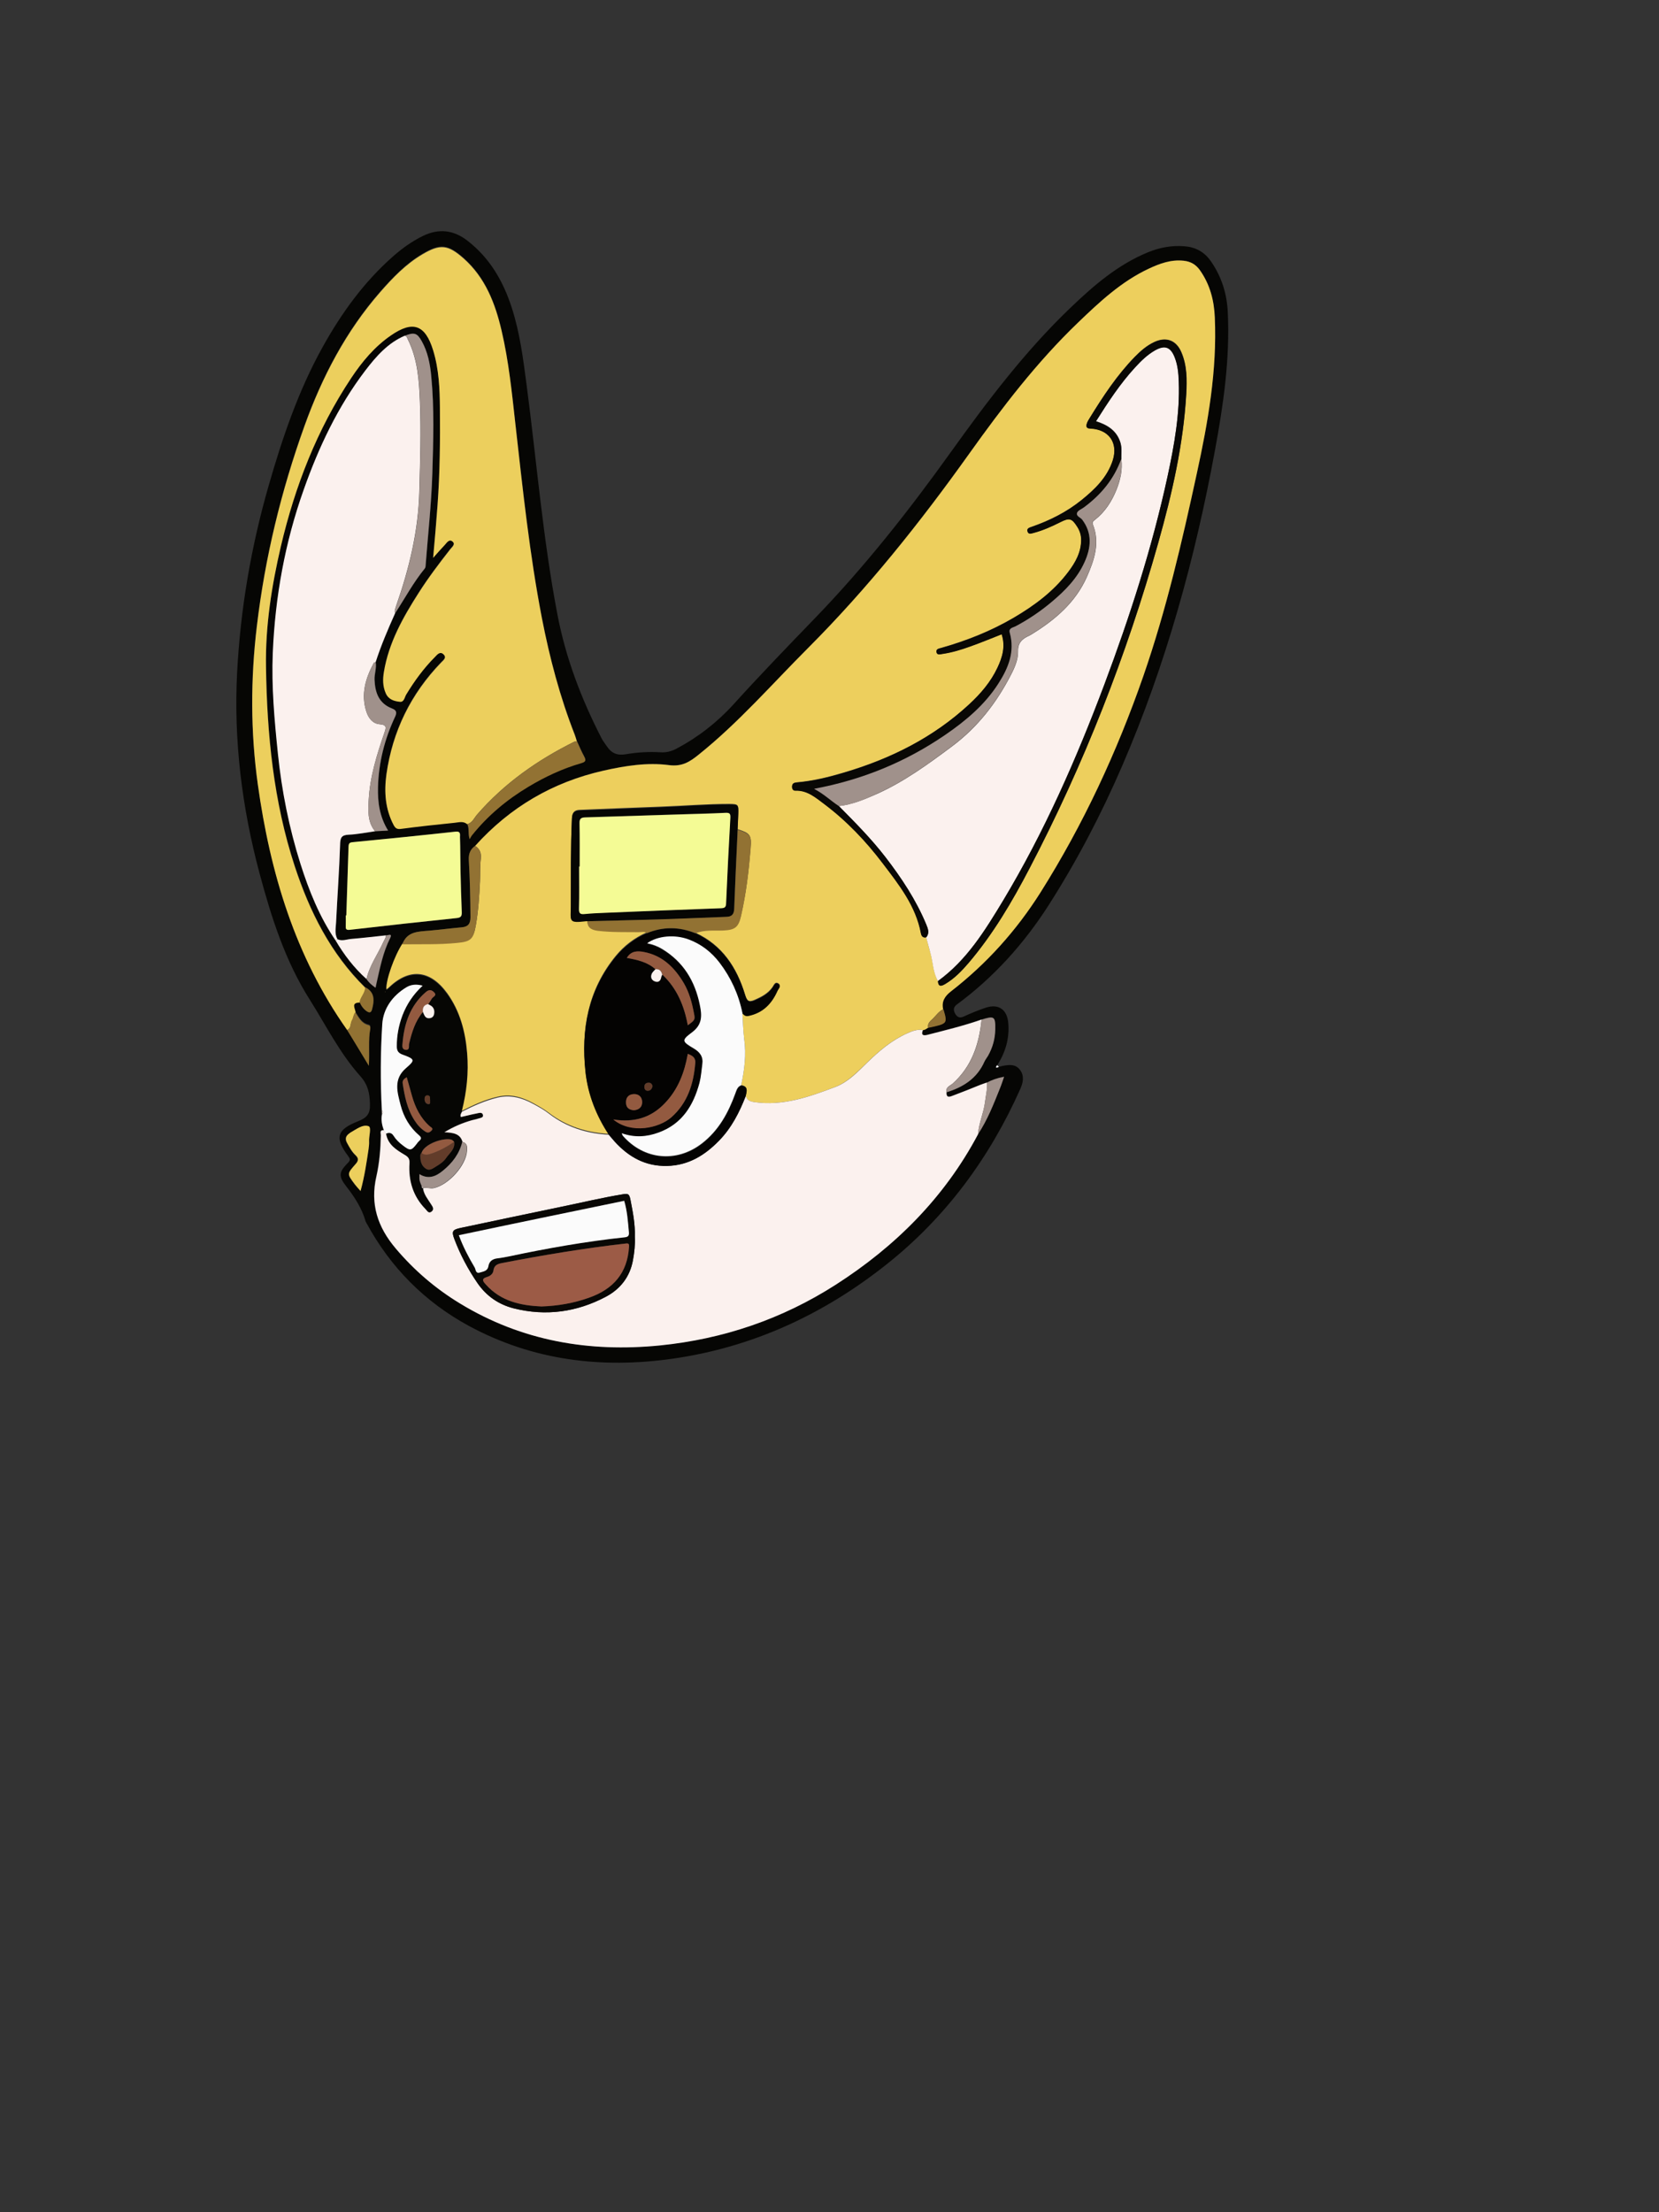 <?xml version="1.0" encoding="utf-8"?>
<!-- Generator: Adobe Illustrator 25.0.0, SVG Export Plug-In . SVG Version: 6.00 Build 0)  -->
<svg version="1.1" id="图层_1" xmlns="http://www.w3.org/2000/svg" xmlns:xlink="http://www.w3.org/1999/xlink" x="0px" y="0px"
	 viewBox="0 0 1200 1600" style="enable-background:new 0 0 1200 1600;" xml:space="preserve">
<rect x="0" y="0" width="1200" height="1600" fill="#333333" stroke="none"/>
<style type="text/css">
	.st0{fill:#060604;}
	.st1{fill:#EDCF5D;}
	.st2{fill:#FBF1EE;}
	.st3{fill:#ECCF5D;}
	.st4{fill:#F4FB95;}
	.st5{fill:#A0918B;}
	.st6{fill:#FBFBFB;}
	.st7{fill:#927233;}
	.st8{fill:#935A40;}
	.st9{fill:#623C2A;}
	.st10{fill:#FEFEFE;}
	.st11{fill:#040302;}
	.st12{fill:#090805;}
	.st13{fill:#9C5B46;}
	.st14{fill:#070705;}
	.st15{fill:#ECCE5D;}
	.st16{fill:#F2F2F2;}
	.st17{fill:#93583F;}
	.st18{fill:#A1918B;}
	.st19{fill:#513123;}
	.st20{fill:#FAFAFA;}
	.st21{fill:#030202;}
	.st22{fill:#060605;}
	.st23{fill:#A0908A;}
	.st24{fill:#937234;}
	.st25{fill:#E6C95B;}
	.st26{fill:#864E37;}
	.st27{fill:#513124;}
	.st28{fill:#B0603E;}
	.st29{fill:#FAF0ED;}
	.st30{fill:#F9F9F9;}
	.st31{fill:#917133;}
	.st32{fill:#9E8F89;}
	.st33{fill:#E7CA5B;}
	.st34{fill:#92583F;}
	.st35{fill:#050503;}
	.st36{fill:#FCFBFB;}
	.st37{fill:#080704;}
	.st38{fill:#070605;}
	.st39{fill:#FAF1ED;}
	.st40{fill:#F4FA95;}
	.st41{fill:#F8F8F7;}
	.st42{fill:#90573E;}
	.st43{fill:#030302;}
	.st44{fill:#080805;}
	.st45{fill:#FBF1ED;}
	.st46{fill:#FBFBFA;}
	.st47{fill:#927234;}
	.st48{fill:#F69376;}
	.st49{fill:#7B2D2D;}
	.st50{fill:#FCFCFC;}
	.st51{fill:#EF5A2D;}
	.st52{fill:#F0CC2D;}
	.st53{fill:#9F8F8A;}
	.st54{fill:#FAFAF9;}
	.st55{fill:#F2A78E;}
	.st56{fill:#040403;}
	.st57{fill:#070604;}
	.st58{fill:#A0908B;}
	.st59{fill:#F7F7F7;}
	.st60{fill:#E8CB5B;}
	.st61{fill:#8F563E;}
	.st62{fill:#513224;}
	.st63{fill:#080705;}
	.st64{fill:#FCFCFB;}
	.st65{fill:#F9F8F8;}
	.st66{fill:#FAF0EC;}
	.st67{fill:#9F908A;}
	.st68{fill:#91573E;}
	.st69{fill:#070704;}
	.st70{fill:#F5FC96;}
	.st71{fill:#9C9C53;}
	.st72{fill:#9A9A52;}
	.st73{fill:#F2F994;}
	.st74{fill:#A17628;}
	.st75{fill:#90573F;}
	.st76{fill:#090806;}
	.st77{fill:#523123;}
	.st78{fill:#7C4031;}
	.st79{fill:#ED866D;}
	.st80{fill:#F3E9E6;}
	.st81{fill:#4F3023;}
	.st82{fill:#060606;}
	.st83{fill:#89533B;}
	.st84{fill:#050403;}
	.st85{fill:#090909;}
	.st86{fill:#EDCF5E;}
	.st87{fill:#050504;}
	.st88{fill:#060504;}
	.st89{fill:#955A41;}
	.st90{fill:#080703;}
	.st91{fill:#090807;}
	.st92{fill:#070603;}
	.st93{fill:#0A0905;}
	.st94{fill:#937335;}
	.st95{fill:#955A40;}
	.st96{fill:#955940;}
	.st97{fill:#EDD05E;}
	.st98{fill:#8F7032;}
	.st99{fill:#945940;}
	.st100{fill:#EED05E;}
	.st101{fill:#503123;}
	.st102{fill:#EEEEEE;}
	.st103{fill:#0D0C0A;}
	.st104{fill:#E3C659;}
	.st105{fill:#967535;}
	.st106{fill:#9D7D38;}
	.st107{fill:#745A29;}
	.st108{fill:#847334;}
	.st109{fill:#907134;}
	.st110{fill:#E5C85B;}
	.st111{fill:#503124;}
	.st112{fill:#927133;}
	.st113{fill:#E0DDD4;}
	.st114{fill:#987836;}
	.st115{fill:#977636;}
	.st116{fill:#CCC4A4;}
	.st117{fill:#523224;}
	.st118{fill:#0B0908;}
	.st119{fill:#8F7135;}
	.st120{fill:#050404;}
	.st121{fill:#EDD05D;}
	.st122{fill:#F3FA94;}
	.st123{fill:#9A9A51;}
	.st124{fill:#999951;}
	.st125{fill:#937334;}
	.st126{fill:#FAF0EE;}
	.st127{fill:#F3FA95;}
	.st128{fill:#989851;}
	.st129{fill:#A2792A;}
	.st130{fill:#F1F893;}
	.st131{fill:#A17729;}
	.st132{fill:#050502;}
	.st133{fill:#947335;}
	.st134{fill:#917233;}
	.st135{fill:#9B9B52;}
	.st136{fill:#F9EFEC;}
	.st137{fill:#9A782F;}
	.st138{fill:#979752;}
	.st139{fill:#F2F893;}
	.st140{fill:#8C8E4F;}
	.st141{fill:#B5B96E;}
	.st142{fill:#0F0F09;}
	.st143{fill:#9C9C52;}
	.st144{fill:#F5FB95;}
	.st145{fill:#F3F994;}
	.st146{fill:#A17728;}
	.st147{fill:#917134;}
	.st148{fill:#090706;}
	.st149{fill:#8E6F32;}
	.st150{fill:#93593F;}
	.st151{fill:#907033;}
	.st152{fill:#060505;}
	.st153{fill:#C8C3AF;}
	.st154{fill:#533324;}
	.st155{fill:#533426;}
	.st156{fill:#0E0C0A;}
	.st157{fill:#907133;}
	.st158{fill:#583627;}
	.st159{fill:#0A0907;}
	.st160{fill:#573526;}
	.st161{fill:#0C0B09;}
	.st162{fill:#503023;}
	.st163{fill:#543325;}
	.st164{fill:#B7B3A1;}
</style>
<g>
	<path class="st0" d="M722.5,771.6c0.8-0.2,1.6-0.4,2.4-0.6c4.7-0.9,9.5-1.7,12.9,2.8c3.3,4.4,2.2,9.3,0.2,13.8
		c-22.3,50-53.9,92.9-96.9,127c-45.6,36.2-97,59.9-154.7,68.1c-51.3,7.3-100.9,1.3-147.2-23.7c-32-17.4-56.6-42.2-74-74.2
		c-0.2-0.4-0.5-0.9-0.7-1.3c-2.7-9.5-7.9-17.6-14-25.4c-5.9-7.6-5.4-10.4,1.3-17.2c1.8-1.9,1.5-2.8,0.1-4.7
		c-9.9-13.1-8.5-19.1,7-25.2c6.6-2.6,9-5.4,8.7-12.9c-0.3-7.7-1.4-13.5-7-19.8c-14.7-16.4-24.6-36.3-36.3-54.9
		c-18-28.3-28-59.8-36.6-91.9c-12.7-47.5-18.7-95.8-16.2-144.9c2.4-46,10.1-91.2,22.9-135.6c9.9-34.5,21.4-68.3,38.8-99.7
		c13.7-24.7,30.1-47.5,51.6-66.3c6.4-5.6,13.3-10.5,21-14.3c11.7-5.7,22.4-4.4,32.6,3.6c16,12.5,25.5,29,31.7,48
		c6,18.5,8.4,37.7,10.9,56.8c7.2,54.9,11.7,110.3,22.1,164.8c6,31.8,17.4,61.7,32.2,90.4c1,1.9,2.4,3.6,3.6,5.4
		c3.3,5,7.4,6.9,13.9,5.8c8.1-1.4,16.6-1.9,24.9-1.4c4.1,0.3,7.7-0.6,11.4-2.5c15.7-8.3,29.5-19,41.5-32.2
		c19.1-21.1,38.9-41.6,58.7-62.1c36.2-37.4,68.3-78.2,98.6-120.5c26.3-36.7,53.5-72.7,86.3-104.1c16.8-16.1,34.2-31.2,56.1-40.2
		c8.5-3.5,17.2-5.1,26.3-4.4c8.2,0.6,14.6,4.1,19.3,10.9c7.7,11.1,11.6,23.5,12.2,37c1.6,33.7-3.2,66.8-9.3,99.8
		c-14.4,78.3-35.4,154.7-67,227.9c-15.1,35-32.8,68.9-53.3,101c-17.8,27.8-39.7,52.2-66.5,71.9c-2.8,2.1-2.2,4.5-1.2,6.4
		c1.1,2,2.9,3.8,6.1,2.3c5.3-2.4,10.7-4.7,16.2-6.5c9.2-3,15.4,1.4,16.2,11c1,11.2-2,21.4-8.1,30.8c-0.3,0.5-0.6,1-0.9,1.5
		C721.1,772.3,721.8,772,722.5,771.6z M328.5,825.9c-0.7-1-1.5-1.7-2.8-1.9c-6-1-18.8,3.4-20.8,9.8c-1,0.9-0.9,2.1-0.9,3.2
		c0.1,3.3,1.1,6.3,3.9,8.2c3,2,5.4-0.4,7.7-1.7c2.7-1.6,5.4-3.5,7.1-6.1C325.2,833.9,329.3,831.1,328.5,825.9z M305.9,731.9
		c1,2.2,1.6,4.9,4.9,4.6c1.8-0.2,3-1.3,3.3-3.1c0.5-2.8-0.4-5.1-3.1-6.4c-0.4-0.2-0.8-0.5-1.3-0.7c0.9-1.4,1.9-2.7,2.7-4.1
		c0.8-1.4,4-2.2,1.4-4.7c-2.1-2-3.8-1.7-6,0.2c-11.1,9.7-15.4,22.5-16.6,36.6c-0.2,2.1-0.7,4.8,2.4,5c3,0.2,2-2.8,2.3-4.4
		C297.9,746.6,300.3,738.6,305.9,731.9z M306,859.2l-0.2,0.1c0.6,4.6,3.6,8,5.9,11.7c1.1,1.7,2.4,3.5,0.3,5.2
		c-2.2,1.8-3.2-0.6-4.4-1.8c-9-9.2-12.4-20.5-11.6-33.1c0.2-3.4-1-4.7-3.7-6.3c-5.9-3.5-11.9-7.3-13.2-15c2.3-1.1,4.1-0.7,5.6,1.5
		c1.7,2.7,4,4.9,6.5,6.8c5.4,4.2,6.3,4.1,10.3-1.1c0.5-0.7,1-1.4,1.6-1.9c1.7-1.4,2-2.4,0-4.2c-6.7-5.8-11.1-13.2-13.3-21.7
		c-2.4-9.4-5.6-18.8,4-27c6.7-5.7,6.3-6.5-2.5-9.6c-3.1-1.1-4.3-2.7-4.3-6.1c0-7.7,1.4-15.1,4.1-22.3c3.1-8.1,7.8-15.1,14.6-21.5
		c-4.7-1.3-8.4-0.8-11.8,1.2c-10,6.1-16.7,15.5-17.4,26.6c-1.3,20.7-1.5,41.5-0.3,62.3c0,1,0.1,1.9,0.1,2.9c-0.8,4-0.1,7.8,1.3,11.5
		c-3.3-0.5-2.3,2.2-2.3,3.6c-0.2,10-1,20-3.2,29.7c-4.6,20.1,0.9,36.6,13.9,52.1c13.5,16,29.1,29.3,46.8,40
		c44.5,27,93.1,35.3,144.4,30.2c45.8-4.6,88.4-19.1,127.1-43.9c43.3-27.7,78.8-63,103-108.9c6.9-10.4,11.4-21.9,16-33.4
		c1-2.5,1.8-5,2.9-8.1c-4.9,0.9-8.7,2.3-12.4,4.2c-1.7,0.6-3.4,1.2-5.1,1.8c-6.4,2.5-12.8,5.2-19.3,7.6c-2.1,0.7-5.3,2.4-4.9-2.4
		c12.2-3.7,22.1-10.1,27.5-22.3c0.7-1.5,1.8-2.8,2.6-4.2c3.3-5.9,5.1-12.2,5.2-19c0.1-9.4-0.6-10-9.9-7.1
		c-12.9,4.5-26.1,7.8-39.3,11.1c-3.4,0.9-4.5-0.2-3.1-3.5c1.6,0.1,2.6-1,3.9-1.7c14-2.9,14-2.9,11.1-13c0-0.1-0.2-0.2-0.3-0.3
		c-1.3-5.8,1.3-9.6,5.7-13c25.8-20,47.4-44,64.7-71.5c31-49.2,55.4-101.6,74.4-156.5c16.6-47.9,28-97.2,38.7-146.6
		c8.1-37.1,14.7-74.5,13-112.8c-0.5-12.4-3.5-24-10.8-34.2c-2.9-4-6.7-6.2-11.7-6.8c-9.2-1-17.4,2.1-25.4,5.8
		c-19.8,9.3-35.4,24-51,38.9c-29.8,28.6-54.8,61.4-78.7,94.8c-35.5,49.7-73.4,97.3-116.6,140.6c-26,26-50.2,53.9-79,77
		c-6.6,5.3-12.2,8.9-21.5,7.7c-15.9-2.1-31.9,0.5-47.5,4c-36.7,8.3-67.6,26.4-92.8,54.4c-3.6,2.5-4.8,5.8-4.6,10.2
		c0.8,13.8,1.1,27.6,1.2,41.4c0,4.9-1.7,7-6.4,7.4c-7.8,0.7-15.5,1.7-23.3,2.4c-7.9,0.7-16.2,0.4-19.6,9.9
		c-6,9.2-12.1,26.6-11.6,33.1c0.4-0.3,0.9-0.5,1.2-0.8c15-14.8,30.2-13.7,42.7,3.5c9.4,12.9,13.3,27.7,14.5,43.3
		c1.2,14.2-0.4,28.1-3.8,41.9c-0.5,1.2-1.5,2.2-0.9,3.9c3.6-0.8,7.3-1.8,11-2.5c1.7-0.3,4.2-1.4,4.9,0.7c0.8,2.4-2,2.4-3.6,3
		c-1.4,0.5-2.9,0.7-4.3,1.1c-6.7,2-13.1,4.5-19.9,8.7c6.4,0.3,11.4,0.9,13.1,7c-2.1,8.6-7.1,15.2-13.9,20.7
		c-5.2,4.2-10.6,6.6-17.1,2.6c-0.1,4.5-0.1,4.5,1.7,8.8C305.2,858.5,304.9,859.4,306,859.2z M279.1,676.6
		c-8.4,0.9-16.8,1.9-25.2,2.6c-3.2,0.3-6.5,1.8-9.8,0.2c-2.2-3.9-1.2-8.1-1-12.2c0.9-18.7,2.3-37.4,2.9-56.1
		c0.2-4.9,0.8-7.1,6.2-7.3c6.4-0.3,12.8-1.6,19.1-2.5c2.9-0.2,5.8-0.4,9.5-0.6c-6.3-10-7.6-20.7-7.3-31.5
		c0.4-17.8,4.8-34.8,12.4-50.9c1.6-3.4,0.6-4.8-2.3-5.9c-9.5-3.7-12.2-11.3-12.6-20.7c-0.2-4.3,1.6-8.5,0.8-12.8
		c3.9-12.1,8.9-23.8,14.1-35.4c7.1-10.8,13.2-22.3,21.4-32.3c0.4-0.5,0.5-1.2,0.6-1.8c1.7-22.3,4.2-44.7,4.9-67
		c0.7-23.4,1.5-46.9-0.8-70.4c-0.9-8.8-2.5-17.5-6.9-25.3c-3.3-5.9-5.5-6.5-12.1-3.9c-12.3,5.2-20.7,14.9-28.5,25.1
		c-19.9,26.1-33.7,55.4-44.6,86.2c-13.6,38.3-20.7,77.8-22.4,118.2c-1,24.3,1.2,48.5,3.7,72.7c2.8,27.1,8.1,53.7,16.3,79.7
		c6.2,19.6,13.8,38.6,25.5,55.6c6.1,10.3,13.3,19.8,22.3,27.8c1.6,2.5,3.8,4.3,6.5,6.3c0.3-1.3,0.4-2.1,0.6-2.9
		c2.6-11.3,4.6-22.6,10-33.1C284.1,674.7,280.4,676.8,279.1,676.6z M260.1,724.7c1.1,2.6,2.8,4.9,5.1,6.6c1.7,1.3,3.2,1.6,4-1.3
		c1.7-6.5,2.1-12.4-5-16c-25-24.6-40.2-55-51-87.8c-15.3-46.9-20-95.4-20.8-144.3c-0.5-29.5,4.1-58.6,10.8-87.3
		c10.1-43.3,26-84.3,50.8-121.5c7.9-11.8,17-22.7,28.8-30.9c16-11,24.9-7.7,30.5,10.8c4.2,13.7,4.8,27.8,4.9,41.9
		c0.2,23.3,0.1,46.6-1.7,69.9c-0.9,12.5-1.9,24.9-3.2,38.3c3.2-3.6,5.7-6.4,8.3-9.2c1.5-1.6,3.3-4.6,5.6-2.7
		c2.6,2.1-0.3,4.2-1.6,5.8c-8,10.2-15.8,20.6-22.8,31.5c-11.3,17.7-21.6,35.9-25.1,57.1c-0.9,5.3-0.9,10.6,1.4,15.6
		c2,4.4,6.1,5.6,10.2,6c3.1,0.3,3.3-3.3,4.5-5.2c6-9.8,12.8-19.1,20.9-27.3c1.7-1.7,3.7-4.3,6.2-1.7c2.4,2.4-0.3,4.2-1.8,5.8
		c-22,22.7-35.3,49.8-39.6,81c-1.7,12.5-0.9,24.9,5.2,36.5c1.3,2.4,2.5,3.2,5.4,2.8c12.9-1.7,25.8-3.1,38.7-4.4c3-0.3,6.3-1.4,9.1,1
		c1.6,2.9,0.4,6.4,1.7,10.8c0.9-1.6,1.2-2.2,1.6-2.7c11.4-14.3,25.3-25.9,41-35.3c12-7.2,24.6-13.2,38.1-17c2.9-0.8,3.7-1.8,2.2-4.7
		c-2-3.6-3.5-7.4-5.3-11.2c-0.5-1.6-0.9-3.2-1.5-4.7c-10.7-27.2-18.2-55.4-23.7-84.1c-9-46.4-13.8-93.5-19.2-140.5
		c-2.6-22.6-4.8-45.4-10-67.6c-4.6-19.7-11.7-38.2-27.4-52.2c-11.3-10-16.9-10.7-29.9-3c-11.9,7.1-21.4,17-30.4,27.2
		c-24.9,28.5-42.1,61.5-54.8,96.8c-16.9,47-28.6,95.2-34.5,144.9c-4.6,38.3-4.6,76.5,0.7,114.6c8.9,63.7,26.9,124.2,64.6,177.5
		c5,8.2,10,16.4,15.7,25.8c0.7-9.9-0.5-18.3,1-26.5c0.2-1.1,0.2-2.6-1.2-2.9c-5.2-1.2-7.1-5.5-9.6-9.4
		C256.9,729.1,253.4,724.8,260.1,724.7z M250.5,662.1c-0.1,0-0.2,0-0.3,0c0,2.5,0.1,5,0,7.5c-0.1,2.1,0,3.3,2.9,2.9
		c25.7-3,51.5-5.8,77.3-8.5c3.1-0.3,3.8-1.5,3.7-4.3c-0.4-9.8-0.6-19.6-0.9-29.4c-0.2-8.3-0.1-16.6-0.4-24.9
		c-0.1-1.8,0.7-4.4-3.2-3.9c-24.8,2.7-49.5,5.2-74.3,7.6c-2.3,0.2-3,0.8-3.1,3.2C251.6,628.9,251,645.5,250.5,662.1z M260.8,861.4
		c2.8-10.5,4.2-20.3,5.7-30.1c0.3-1.8,0.5-3.6,0.4-5.4c-0.3-3.9,2-10.3-0.4-11.2c-4.2-1.6-8.9,2.3-13.1,4.6
		c-0.3,0.2-0.5,0.4-0.8,0.6c-2.5,1.8-3.4,3.8-1.7,6.8c1.8,3.2,3.5,6.4,6.2,9c2.3,2.2,2.3,3.9,0.1,6.3c-6.4,7.2-6.3,7.2-0.6,14.8
		C257.8,858.1,259.1,859.4,260.8,861.4z M294.2,779.1c-2,1.1-3.3,2.3-2.9,4.7c1.4,9.4,3.3,18.6,8.6,26.7c2.1,3.3,4.6,6,7.9,8.1
		c1.9,1.2,3.3,0.3,4.4-0.9c1.5-1.6-0.5-2.3-1.3-3c-6.7-6-10.5-13.6-12.9-22C296.8,788.2,295.6,783.8,294.2,779.1z M311.1,795.7
		c-0.3-1.3,0.4-3.3-1.8-3.4c-1.6-0.1-2.2,1.1-2.2,2.6c0,1.8,0.9,3.5,2.6,3.7C311.8,798.8,310.9,796.8,311.1,795.7z M278.6,717.2
		l-0.2,0.4l0.3,0L278.6,717.2z"/>
	<path class="st1" d="M343.7,611.8c25.2-28,56.1-46.1,92.8-54.4c15.6-3.5,31.6-6.1,47.5-4c9.4,1.2,15-2.4,21.5-7.7
		c28.8-23.1,53-51,79-77c43.2-43.3,81.1-90.8,116.6-140.6c23.9-33.5,48.9-66.2,78.7-94.8c15.5-14.9,31.2-29.6,51-38.9
		c8.1-3.8,16.2-6.8,25.4-5.8c5,0.5,8.8,2.7,11.7,6.8c7.3,10.3,10.3,21.9,10.8,34.2c1.7,38.3-4.9,75.7-13,112.8
		c-10.7,49.4-22.1,98.7-38.7,146.6c-19.1,54.9-43.4,107.3-74.4,156.5C735.2,673,713.7,697,687.9,717c-4.4,3.4-7,7.3-5.7,13
		c-3.2,1.5-5.1,4.5-7.5,6.8c-1.8,1.7-4.1,3.4-3.3,6.5c-1.2,0.6-2.3,1.8-3.9,1.7c-4.1-0.7-7.9,0.7-11.5,2.4
		c-11.1,5-20.2,12.7-28.8,21.1c-7.1,6.8-14,14.2-23.2,17.7c-18.8,7.1-37.7,13.9-58.5,10.9c-3.3-0.5-5.3-1.3-6.1-4.5
		c0.8-3.4,1.9-7-3.3-7.8c2.4-11,3.8-22.1,2.2-33.4c-0.9-6.2-0.9-12.5-1.3-18.8c1.2,1.1,1.9,2.3,4.4,1.7c10.5-2.1,16.8-8.8,20.9-18.1
		c0.7-1.6,3.1-3.6,0.5-5.1c-2.2-1.3-3.1,1.4-4,2.7c-3.2,4.6-7.7,7-12.7,9.2c-4.8,2.2-5.9,0.6-7.3-4c-5.9-19.4-16.4-35.5-35.7-44.4
		c6.5-2.7,13.3-1.6,20-2c8.3-0.4,10.9-2.2,12.8-10.3c3.8-16.1,5.7-32.6,7-49.1c0.8-9.4-0.4-10.6-9.4-13.5c0.2-3.8,0.3-7.6,0.5-11.5
		c0.2-6.5,0-6.7-6.5-6.8c-16.6,0-33.2,1.4-49.8,2c-19.4,0.7-38.9,1.5-58.3,2.3c-3.8,0.1-5.5,1.8-5.7,5.8c-1,21.1-0.7,42.2-0.8,63.4
		c-0.1,11-2.1,12.4,11,10.9c0.3,0,0.7,0,1,0c0,4.9,3.1,6.3,7.4,6.8c9.9,1.2,19.9,1,29.8,1c1.9,0,4-0.7,5.8,0.7
		c-8.9,3.9-16.4,9.6-22.5,17c-20.1,24.5-25.2,53-21.9,83.5c1.8,16.5,7.8,31.5,16.9,45.3c-16-0.9-30.6-5.4-43.5-15.3
		c-3.5-2.7-7.5-4.9-11.5-7.1c-7.9-4.3-16.2-6.7-25.4-4.5c-9.2,2.1-17.6,6-25.9,10.2c3.5-13.8,5-27.7,3.8-41.9
		c-1.3-15.6-5.2-30.4-14.5-43.3c-12.5-17.1-27.7-18.3-42.7-3.5c-0.3,0.3-0.8,0.5-1.2,0.8c-0.5-6.5,5.6-23.9,11.6-33.1
		c13.1-0.2,26.3,0.3,39.4-1c9.9-1,12-2.6,13.7-12.3c1.8-10.5,2.5-21.1,3-31.7c0.2-5.4-0.1-10.9,0.6-16.3
		C348.2,617.4,347.4,614.2,343.7,611.8z M670,677.9c1,3.8,1.9,7.7,3.1,11.5c1.9,6.7,1.8,13.9,5.4,20.1c0.4,4.8,3.1,3.3,5.5,1.9
		c6.5-3.9,11.7-9.3,16.6-15c17.8-20.9,31.6-44.5,44.2-68.6c39.3-75.2,70.1-153.8,93.1-235.5c9.9-35.2,18.1-70.8,20.2-107.5
		c0.6-10.2,0.6-20.4-3.5-30c-3.7-8.8-11-11.5-19.6-7.5c-5.5,2.5-10,6.5-14.2,10.8c-12.9,13.2-22.9,28.5-32.5,44.1
		c-0.9,1.4-1.8,2.9-2.2,4.4c-0.5,1.7-0.2,3.2,2.4,3.2c13.4,0.5,20.5,10.1,16.5,22.9c-3.9,12.4-13,21.1-22.8,29
		c-10.7,8.6-22.9,14.7-35.8,19.2c-1.6,0.6-4,1.1-3,3.6c0.8,2,2.7,1.2,4.3,0.8c6.8-1.8,13.1-4.6,19.4-7.8c6.5-3.2,8.3-2.8,12.2,3.4
		c1.8,2.9,2.8,6,2.8,9.4c0,9-4.2,16.3-9.3,23.2c-10.6,14.1-24.5,24.4-39.5,33.2c-16.4,9.6-34,16.6-52.3,21.8
		c-1.7,0.5-4.2,0.7-3.5,3.2c0.5,2.1,2.8,1.4,4.3,1.1c6.9-1,13.6-3.1,20.1-5.4c7.6-2.7,15.1-5.8,22.7-8.8c2.9,8.8,0.5,16.7-3.1,24.3
		c-4.8,10.2-12.1,18.7-20.3,26.3c-26,24.2-56.9,39.5-90.7,49.5c-11.2,3.3-22.5,6.1-34.1,7.1c-1.8,0.2-3.3,0.6-3.4,2.8
		c-0.1,1.8,0.7,3.1,2.5,3.1c8.6-0.3,14.6,5,20.8,9.7c16.2,12.2,30.1,26.8,42.3,42.9c11.7,15.4,23.9,30.7,27.6,50.6
		C666.4,676.9,667.5,678.5,670,677.9z"/>
	<path class="st2" d="M334.2,804c8.3-4.2,16.7-8,25.9-10.2c9.2-2.1,17.5,0.2,25.4,4.5c3.9,2.1,7.9,4.3,11.5,7.1
		c12.8,9.9,27.5,14.5,43.5,15.3c1.4,1.6,2.8,3.3,4.2,4.9c10.2,11.2,22.3,18,38,17.6c15.4-0.4,27.2-7.7,37.5-18.3
		c9-9.3,14.7-20.5,19.3-32.3c0.8,3.2,2.9,4,6.1,4.5c20.8,3,39.7-3.8,58.5-10.9c9.3-3.5,16.2-10.9,23.2-17.7
		c8.6-8.4,17.7-16.1,28.8-21.1c3.7-1.7,7.4-3.1,11.5-2.4c-1.4,3.3-0.2,4.3,3.1,3.5c13.2-3.4,26.5-6.6,39.3-11.1
		c-1.8,17.8-7.1,33.9-20.9,46.3c-1.8,1.6-5.3,2.5-4.4,6.2c-0.4,4.8,2.8,3.2,4.9,2.4c6.5-2.4,12.9-5,19.3-7.6
		c1.7-0.7,3.4-1.2,5.1-1.8c0.3,4.8-0.9,9.5-1.5,14.3c-1,7.9-4.5,15.2-5,23.1c-24.3,45.8-59.8,81.2-103,108.9
		c-38.7,24.8-81.3,39.3-127.1,43.9c-51.2,5.1-99.9-3.2-144.4-30.2c-17.7-10.7-33.3-24-46.8-40c-13.1-15.5-18.5-32.1-13.9-52.1
		c2.2-9.7,3-19.7,3.2-29.7c0-1.4-1.1-4.1,2.3-3.6c0.5,0.9,1,1.7,1.5,2.6c1.3,7.7,7.3,11.5,13.2,15c2.8,1.6,3.9,2.9,3.7,6.3
		c-0.8,12.6,2.6,23.9,11.6,33.1c1.2,1.2,2.2,3.5,4.4,1.8c2.1-1.7,0.8-3.5-0.3-5.2c-2.3-3.7-5.3-7.1-5.9-11.7
		c2.6-0.8,5.2,0.5,7.9-0.1c10.5-2.3,23.3-16.3,23.9-27c0.2-2.5,0.4-5.5-3.2-6.4c-1.7-6-6.7-6.7-13.1-7c6.9-4.2,13.3-6.8,19.9-8.7
		c1.4-0.4,2.9-0.6,4.3-1.1c1.6-0.6,4.4-0.6,3.6-3c-0.7-2-3.2-1-4.9-0.7c-3.7,0.7-7.3,1.7-11,2.5C332.7,806.2,333.7,805.1,334.2,804z
		 M459.2,894.5c0.3-9.3-1.5-18.1-3.2-26.9c-0.8-3.9-1.6-4.5-5.1-3.9c-15.2,2.5-30.2,6.1-45.3,9.2c-24.1,5-48.3,10.1-72.4,15.2
		c-6,1.3-6.6,2.5-4.5,8.2c4.3,11.2,9.9,21.7,16.6,31.6c6.4,9.4,15.3,15.6,26.4,18.4c23.2,5.8,45.5,2.7,66.5-8.4
		c10.4-5.5,17.4-14.3,19.6-26.3C458.8,905.9,459.5,900.1,459.2,894.5z"/>
	<path class="st3" d="M251.1,745c-37.7-53.3-55.7-113.9-64.6-177.5c-5.3-38.1-5.3-76.3-0.7-114.6c5.9-49.7,17.6-97.9,34.5-144.9
		c12.7-35.3,29.9-68.3,54.8-96.8c9-10.3,18.5-20.2,30.4-27.2c13-7.7,18.6-7,29.9,3c15.7,14,22.8,32.5,27.4,52.2
		c5.2,22.2,7.5,45,10,67.6c5.3,47,10.2,94,19.2,140.5c5.6,28.6,13,56.8,23.7,84.1c0.6,1.5,1,3.1,1.5,4.7c-0.6,0.1-1.3,0.2-1.9,0.4
		c-26.6,13.2-50.5,30-70.1,52.5c-2.2,2.5-3.5,6.1-7.3,7.1c-2.8-2.4-6.1-1.3-9.1-1c-12.9,1.3-25.8,2.7-38.7,4.4
		c-2.9,0.4-4.1-0.4-5.4-2.8c-6.1-11.6-6.9-24-5.2-36.5c4.4-31.2,17.7-58.3,39.6-81c1.5-1.6,4.2-3.4,1.8-5.8c-2.5-2.6-4.6,0-6.2,1.7
		c-8.2,8.2-14.9,17.4-20.9,27.3c-1.2,2-1.5,5.5-4.5,5.2c-4.1-0.4-8.2-1.6-10.2-6c-2.3-5.1-2.3-10.3-1.4-15.6
		c3.5-21.2,13.8-39.4,25.1-57.1c7-11,14.8-21.3,22.8-31.5c1.3-1.7,4.2-3.8,1.6-5.8c-2.4-1.9-4.1,1.1-5.6,2.7
		c-2.6,2.7-5.1,5.6-8.3,9.2c1.2-13.4,2.3-25.9,3.2-38.3c1.7-23.3,1.9-46.6,1.7-69.9c-0.1-14.1-0.7-28.2-4.9-41.9
		c-5.7-18.5-14.6-21.8-30.5-10.8c-11.8,8.1-20.9,19-28.8,30.9c-24.7,37.2-40.6,78.2-50.8,121.5c-6.7,28.7-11.3,57.8-10.8,87.3
		c0.7,48.9,5.4,97.4,20.8,144.3c10.8,32.9,26,63.2,51,87.8c0.1,4.1-3.4,6.8-4,10.7c-6.7,0.1-3.1,4.4-3,7.3c-1.5,1.7-1.4,4-2.5,5.8
		C253.2,740.1,254.3,743.6,251.1,745z"/>
	<path class="st2" d="M285.8,443.5c-5.2,11.6-10.2,23.3-14.1,35.4c-0.4,0.2-1.1,0.2-1.3,0.5c-6,11.1-9.5,22.7-5.4,35.3
		c1.5,4.7,4.6,8.7,9.6,9.1c5.5,0.4,4.6,2.7,3.4,6.3c-5.4,15.7-10.4,31.6-11.3,48.3c-0.4,7.8-1,16.1,4.6,22.8
		c-6.4,0.9-12.7,2.2-19.1,2.5c-5.4,0.2-6.1,2.4-6.2,7.3c-0.6,18.7-2,37.4-2.9,56.1c-0.2,4.1-1.2,8.3,1,12.2c-0.4,0.3-0.9,0.6-1.3,1
		c-11.7-17.1-19.3-36.1-25.5-55.6c-8.2-26-13.5-52.5-16.3-79.7c-2.5-24.2-4.7-48.4-3.7-72.7c1.7-40.5,8.8-80,22.4-118.2
		c10.9-30.8,24.7-60.1,44.6-86.2c7.8-10.2,16.3-19.9,28.5-25.1c1.6,0.4,1.7,1.7,2.3,2.9c6.9,13.9,8,29.1,8.6,44.2
		c0.9,21.8,0.2,43.6-0.4,65.4c-0.7,28.8-7.4,56.1-16.8,83C286.1,440,285,441.6,285.8,443.5z"/>
	<path class="st4" d="M250.5,662.1c0.5-16.6,1.1-33.2,1.6-49.8c0.1-2.4,0.8-3,3.1-3.2c24.8-2.4,49.6-4.9,74.3-7.6
		c3.9-0.4,3.2,2.1,3.2,3.9c0.3,8.3,0.2,16.6,0.4,24.9c0.2,9.8,0.5,19.6,0.9,29.4c0.1,2.9-0.6,4-3.7,4.3c-25.8,2.7-51.5,5.5-77.3,8.5
		c-2.9,0.3-3-0.8-2.9-2.9c0.1-2.5,0-5,0-7.5C250.2,662.1,250.4,662.1,250.5,662.1z"/>
	<path class="st5" d="M285.8,443.5c-0.8-1.9,0.3-3.5,0.8-5.2c9.4-26.9,16.1-54.2,16.8-83c0.5-21.8,1.3-43.6,0.4-65.4
		c-0.6-15-1.7-30.2-8.6-44.2c-0.6-1.2-0.8-2.6-2.3-2.9c6.7-2.6,8.8-2,12.1,3.9c4.4,7.8,6.1,16.5,6.9,25.3
		c2.3,23.4,1.5,46.9,0.8,70.4c-0.7,22.4-3.2,44.7-4.9,67c0,0.6-0.2,1.3-0.6,1.8C299,421.2,292.9,432.7,285.8,443.5z"/>
	<path class="st6" d="M279.1,820c-0.5-0.9-1-1.7-1.5-2.6c-1.3-3.7-2.1-7.5-1.3-11.5c1.1-1,0.9-2-0.1-2.9c-1.1-20.8-1-41.6,0.3-62.3
		c0.7-11.1,7.3-20.5,17.4-26.6c3.3-2,7.1-2.5,11.8-1.2c-6.8,6.3-11.5,13.4-14.6,21.5c-2.7,7.2-4.1,14.6-4.1,22.3
		c0,3.4,1.2,5,4.3,6.1c8.7,3.2,9.2,3.9,2.5,9.6c-9.5,8.1-6.4,17.6-4,27c2.2,8.5,6.6,16,13.3,21.7c2,1.7,1.7,2.7,0,4.2
		c-0.6,0.5-1.1,1.2-1.6,1.9c-4,5.2-4.9,5.3-10.3,1.1c-2.5-1.9-4.8-4.1-6.5-6.8C283.3,819.2,281.4,818.9,279.1,820z"/>
	<path class="st7" d="M338,596.1c3.7-1,5.1-4.6,7.3-7.1c19.6-22.5,43.5-39.3,70.1-52.5c0.6-0.3,1.3-0.3,1.9-0.4
		c1.7,3.7,3.3,7.6,5.3,11.2c1.6,2.9,0.8,3.8-2.2,4.7c-13.5,3.9-26.1,9.8-38.1,17c-15.7,9.4-29.5,20.9-41,35.3
		c-0.4,0.5-0.7,1.1-1.6,2.7C338.4,602.5,339.6,599,338,596.1z"/>
	<path class="st5" d="M271.3,601.2c-5.6-6.8-5-15-4.6-22.8c0.9-16.7,5.9-32.6,11.3-48.3c1.2-3.6,2.1-5.9-3.4-6.3
		c-5-0.4-8.1-4.4-9.6-9.1c-4-12.6-0.6-24.2,5.4-35.3c0.2-0.3,0.9-0.3,1.3-0.5c0.8,4.3-1,8.5-0.8,12.8c0.4,9.3,3.1,17,12.6,20.7
		c2.8,1.1,3.9,2.5,2.3,5.9c-7.6,16.1-11.9,33.1-12.4,50.9c-0.3,10.8,1.1,21.5,7.3,31.5C277.1,600.9,274.2,601,271.3,601.2z"/>
	<path class="st7" d="M343.7,611.8c3.6,2.4,4.5,5.6,4,9.9c-0.6,5.4-0.3,10.9-0.6,16.3c-0.5,10.6-1.1,21.2-3,31.7
		c-1.7,9.8-3.8,11.4-13.7,12.3c-13.1,1.3-26.2,0.8-39.4,1c3.4-9.5,11.7-9.2,19.6-9.9c7.8-0.7,15.5-1.7,23.3-2.4
		c4.6-0.4,6.4-2.4,6.4-7.4c-0.1-13.8-0.4-27.6-1.2-41.4C338.9,617.6,340.1,614.3,343.7,611.8z"/>
	<path class="st2" d="M265.1,708.1c-9-8-16.2-17.5-22.3-27.8c0.4-0.3,0.9-0.6,1.3-1c3.3,1.6,6.6,0.1,9.8-0.2
		c8.4-0.7,16.8-1.7,25.2-2.6c0.1,1.8-1,3.1-1.7,4.6C273.3,690.2,267.3,698.3,265.1,708.1z"/>
	<path class="st5" d="M684.7,790c-0.9-3.7,2.6-4.6,4.4-6.2c13.9-12.4,19.2-28.5,20.9-46.3c9.3-2.9,10.1-2.3,9.9,7.1
		c-0.1,6.8-1.9,13.1-5.2,19c-0.8,1.4-1.9,2.7-2.6,4.2C706.8,779.9,696.8,786.3,684.7,790z"/>
	<path class="st3" d="M260.8,861.4c-1.8-2-3-3.3-4.1-4.8c-5.7-7.6-5.8-7.6,0.6-14.8c2.1-2.4,2.2-4.1-0.1-6.3c-2.7-2.5-4.4-5.7-6.2-9
		c-1.6-3-0.8-5,1.7-6.8c0.3-0.2,0.5-0.4,0.8-0.6c4.2-2.3,8.8-6.1,13.1-4.6c2.3,0.9,0.1,7.3,0.4,11.2c0.1,1.8-0.2,3.6-0.4,5.4
		C265.1,841.1,263.7,850.9,260.8,861.4z"/>
	<path class="st5" d="M334.4,825.8c3.6,0.8,3.4,3.9,3.2,6.4c-0.7,10.7-13.4,24.7-23.9,27c-2.7,0.6-5.3-0.7-7.9,0.1
		c0,0,0.2-0.1,0.2-0.1c-0.3-0.4-0.6-0.8-0.9-1.2c-1.8-4.3-1.8-4.3-1.7-8.8c6.5,4,12,1.7,17.1-2.6
		C327.2,841.1,332.3,834.5,334.4,825.8z"/>
	<path class="st7" d="M251.1,745c3.2-1.4,2.1-4.8,3.4-7.1c1.1-1.8,1-4.2,2.5-5.8c2.5,3.9,4.5,8.2,9.6,9.4c1.4,0.3,1.4,1.8,1.2,2.9
		c-1.5,8.2-0.4,16.5-1,26.5C261.1,761.4,256.1,753.2,251.1,745z"/>
	<path class="st8" d="M305.9,731.9c-5.6,6.7-8,14.7-10,23c-0.4,1.5,0.7,4.5-2.3,4.4c-3.1-0.2-2.6-3-2.4-5
		c1.2-14.1,5.5-26.9,16.6-36.6c2.2-1.9,3.9-2.2,6-0.2c2.7,2.5-0.5,3.3-1.4,4.7c-0.8,1.4-1.8,2.8-2.7,4.1
		C306.5,726.9,305.5,728.9,305.9,731.9z"/>
	<path class="st5" d="M707.4,820.4c0.5-7.9,4-15.2,5-23.1c0.6-4.8,1.8-9.4,1.5-14.3c3.6-1.9,7.4-3.3,12.4-4.2
		c-1.1,3.1-1.9,5.7-2.9,8.1C718.8,798.4,714.3,810,707.4,820.4z"/>
	<path class="st8" d="M294.2,779.1c1.3,4.7,2.6,9.1,3.8,13.5c2.4,8.5,6.2,16.1,12.9,22c0.8,0.7,2.8,1.5,1.3,3
		c-1.1,1.2-2.5,2.1-4.4,0.9c-3.3-2.1-5.8-4.8-7.9-8.1c-5.3-8.1-7.2-17.4-8.6-26.7C290.9,781.4,292.3,780.2,294.2,779.1z"/>
	<path class="st9" d="M328.5,825.9c0.8,5.1-3.3,8-5.7,11.5c-1.7,2.6-4.4,4.5-7.1,6.1c-2.4,1.4-4.8,3.7-7.7,1.7
		c-2.9-1.9-3.8-4.9-3.9-8.2c0-1.1-0.2-2.4,0.9-3.2c2.6,2.1,5.2,1.2,7.9,0.2C318.4,832.1,323.6,829.3,328.5,825.9z"/>
	<path class="st5" d="M265.1,708.1c2.2-9.9,8.3-18,12.3-27c0.7-1.5,1.8-2.8,1.7-4.6c1.3,0.2,5-1.9,3.1,1.9
		c-5.3,10.5-7.4,21.8-10,33.1c-0.2,0.8-0.3,1.5-0.6,2.9C268.8,712.4,266.7,710.6,265.1,708.1z"/>
	<path class="st8" d="M328.5,825.9c-4.9,3.4-10.1,6.2-15.7,8.2c-2.7,0.9-5.3,1.9-7.9-0.2c2-6.4,14.9-10.8,20.8-9.8
		C327,824.3,327.8,825,328.5,825.9z"/>
	<path class="st7" d="M260.1,724.7c0.6-3.8,4.1-6.6,4-10.7c7.1,3.6,6.7,9.6,5,16c-0.7,2.8-2.2,2.5-4,1.3
		C262.8,729.7,261.2,727.4,260.1,724.7z"/>
	<path class="st7" d="M671.4,743.4c-0.8-3.1,1.5-4.8,3.3-6.5c2.4-2.3,4.3-5.3,7.5-6.8c0.1,0.1,0.3,0.2,0.3,0.3
		C685.4,740.4,685.4,740.4,671.4,743.4z"/>
	<path class="st2" d="M305.9,731.9c-0.4-3,0.6-5,3.7-5.7c0.4,0.2,0.8,0.5,1.3,0.7c2.7,1.3,3.6,3.6,3.1,6.4c-0.3,1.8-1.5,3-3.3,3.1
		C307.5,736.8,306.9,734.1,305.9,731.9z"/>
	<path class="st9" d="M311.1,795.7c-0.2,1.1,0.7,3.1-1.4,2.8c-1.7-0.2-2.6-1.9-2.6-3.7c0-1.4,0.6-2.7,2.2-2.6
		C311.6,792.4,310.9,794.3,311.1,795.7z"/>
	<path class="st2" d="M276.2,803c1,0.9,1.2,1.9,0.1,2.9C276.3,804.9,276.3,804,276.2,803z"/>
	<path class="st10" d="M722.5,771.6c-0.7,0.4-1.4,0.8-2.2,0.3c0.3-0.5,0.6-1,0.9-1.5C721.6,770.8,722,771.2,722.5,771.6z"/>
	<path class="st2" d="M305.1,858c0.3,0.4,0.6,0.8,0.9,1.2C304.9,859.4,305.2,858.5,305.1,858z"/>
	<polygon class="st1" points="278.6,717.2 278.7,717.5 278.4,717.5 	"/>
	<path class="st2" d="M678.4,709.5c-3.6-6.2-3.5-13.4-5.4-20.1c-1.1-3.8-2-7.7-3.1-11.5c2.6-3.1,1.2-6.3,0-9.3
		c-7.4-17.8-17.9-33.6-29.6-48.8c-10.2-13.2-21.9-25-33.6-36.8c9.7-1.1,18.6-4.8,27.4-8.7c19.7-8.8,37-21.4,54.3-34.3
		c18.8-14,32.5-31.7,43-52.2c2.7-5.2,5.1-10.9,5-16.6c-0.2-6.4,3.1-9.2,8-11.4c0.5-0.2,0.9-0.5,1.3-0.7
		c17.2-10.5,32.3-23.2,40.6-42.1c5.2-11.9,9.5-24.3,4.3-37.5c-0.8-2,0.3-2.6,1.5-3.6c7.3-5.7,12.1-13.3,15.5-21.7
		c2.8-7,4.5-14.4,3.5-22.1c-0.1-4,0.5-8-0.6-11.9c-2.6-8.7-9.2-12.9-17.7-15.6c8.7-13.8,17.5-27.3,28.5-39.2c4.2-4.5,8.6-8.8,14-12
		c7.4-4.3,11.6-2.7,14.6,5.3c2.1,5.5,2.6,11.3,2.8,17.1c0.8,23.3-3.3,46-8.1,68.6c-11.2,51.4-27.3,101.3-45.7,150.5
		c-20.3,54.1-43.5,106.8-73.3,156.4C712.6,672.8,699.4,694.4,678.4,709.5z"/>
	<path class="st11" d="M539.4,792.7c-4.6,11.9-10.3,23.1-19.3,32.3c-10.3,10.6-22.1,17.9-37.5,18.3c-15.7,0.4-27.8-6.4-38-17.6
		c-1.4-1.6-2.8-3.3-4.2-4.9c-9.1-13.8-15.1-28.9-16.9-45.3c-3.3-30.5,1.9-59,21.9-83.5c6.1-7.4,13.6-13.2,22.5-17
		c11.8-4.9,23.5-4.7,35.3,0.1c19.2,8.9,29.7,24.9,35.7,44.4c1.4,4.6,2.5,6.1,7.3,4c4.9-2.2,9.5-4.6,12.7-9.2c0.9-1.4,1.9-4,4-2.7
		c2.6,1.5,0.2,3.5-0.5,5.1c-4.1,9.2-10.4,15.9-20.9,18.1c-2.5,0.5-3.2-0.6-4.4-1.7c-2.7-13.4-8.2-25.6-16.5-36.4
		c-5.8-7.7-13.3-13.5-22.5-16.9c-10-3.7-22.5-2.6-29.9,2.8c4,0.8,7.5,2.1,10.8,4.1c15.4,9.3,23.8,23.2,27.3,40.5
		c1.6,7.7,1.9,14.2-5.6,19.8c-7.8,5.8-7.4,6.5,1.3,11.7c4.5,2.6,6.9,6,6.1,11.4c-0.7,4.4-0.9,9-2,13.3
		c-4.3,16.5-12.5,29.9-29.6,36.1c-8.7,3.2-17.4,3.8-26.7,0.5c0.5,1,0.6,1.5,0.9,1.9c15.3,17.3,38.6,19.6,56.9,5.6
		c12.2-9.4,19.2-22.2,24.4-36.4c0.9-2.4,1.5-4.8,4.2-5.8C541.3,785.7,540.2,789.3,539.4,792.7z M474.1,701c-0.8,1-1.9,1.9-2.4,3
		c-1.2,2.4-0.7,4.8,1.8,5.8c2.6,1.1,4.4-0.1,4.9-3c0.1-0.6,0.4-1.2,0.7-1.8c10.5,9.9,15.8,22.5,18.4,36.6c5.1-3.7,5.4-4,4.5-8.5
		c-1.5-7.7-3.4-15.2-7.4-22c-6.6-11.3-15.5-19.9-28.9-22.5c-4.6-0.9-9.3-0.8-12.3,4.3C461,694.1,468.3,695.8,474.1,701z
		 M497.5,762.2c-2.3,13.5-7,25.7-16.5,35.6c-9.9,10.4-22.1,14.2-37.3,11.8c13.1,10.7,33.1,6.2,41.9-1.5
		c11.9-10.5,16.1-24.3,17.4-39.5C503.2,764.9,500.8,763.4,497.5,762.2z M458.5,803c3.8-0.3,6.1-2.4,6-6c-0.1-3.7-2.6-5.9-6.2-5.6
		c-3.5,0.2-5.6,2.4-5.5,6.3C453,801.4,455.3,802.8,458.5,803z M472,785.5c-0.4-1.6-1.3-2.5-3.1-2.4c-1.8,0.1-2.8,1.1-2.8,2.9
		c0,1.7,0.8,3,2.6,2.9C470.6,788.8,471.6,787.5,472,785.5z"/>
	<path class="st12" d="M606.8,583c11.7,11.8,23.4,23.6,33.6,36.8c11.7,15.2,22.2,31,29.6,48.8c1.2,3,2.6,6.2,0,9.3
		c-2.4,0.6-3.5-1-3.9-2.8c-3.7-19.9-15.9-35.2-27.6-50.6c-12.2-16.1-26.1-30.7-42.3-42.9c-6.2-4.6-12.2-10-20.8-9.7
		c-1.8,0.1-2.6-1.3-2.5-3.1c0.1-2.2,1.7-2.7,3.4-2.8c11.7-1,23-3.7,34.1-7.1c33.8-10,64.6-25.4,90.7-49.5
		c8.2-7.6,15.5-16.1,20.3-26.3c3.6-7.6,6-15.5,3.1-24.3c-7.6,3-15.1,6.1-22.7,8.8c-6.6,2.4-13.2,4.4-20.1,5.4
		c-1.5,0.2-3.8,1-4.3-1.1c-0.6-2.5,1.8-2.7,3.5-3.2c18.3-5.2,35.8-12.1,52.3-21.8c15-8.8,28.9-19.1,39.5-33.2
		c5.2-6.8,9.3-14.2,9.3-23.2c0-3.4-1-6.6-2.8-9.4c-3.9-6.2-5.7-6.7-12.2-3.4c-6.2,3.1-12.6,6-19.4,7.8c-1.7,0.4-3.5,1.2-4.3-0.8
		c-1-2.5,1.3-3,3-3.6c13-4.5,25.1-10.6,35.8-19.2c9.8-7.9,18.8-16.6,22.8-29c4-12.8-3-22.4-16.5-22.9c-2.5-0.1-2.9-1.5-2.4-3.2
		c0.4-1.6,1.3-3,2.2-4.4c9.6-15.6,19.7-30.9,32.5-44.1c4.2-4.3,8.7-8.2,14.2-10.8c8.6-4,15.9-1.3,19.6,7.5c4.1,9.6,4,19.8,3.5,30
		c-2.1,36.7-10.3,72.3-20.2,107.5c-23,81.7-53.8,160.3-93.1,235.5c-12.6,24.2-26.4,47.7-44.2,68.6c-4.9,5.7-10.1,11.1-16.6,15
		c-2.4,1.4-5.1,2.9-5.5-1.9c20.9-15.2,34.1-36.7,47.1-58.2c29.8-49.6,53-102.4,73.3-156.4c18.5-49.2,34.6-99.1,45.7-150.5
		c4.9-22.6,9-45.3,8.1-68.6c-0.2-5.8-0.7-11.6-2.8-17.1c-3-8-7.3-9.5-14.6-5.3c-5.4,3.1-9.8,7.4-14,12c-11,11.9-19.8,25.4-28.5,39.2
		c8.4,2.7,15.1,6.9,17.7,15.6c1.2,3.9,0.5,7.9,0.6,11.9c-5.2,14.5-14.7,25.8-26.9,34.9c-1.7,1.3-4.4,2.2-5,3.9
		c-0.9,2.4,2.4,3.3,3.7,5c7.5,9.9,6.4,20.3,1.7,30.7c-5.3,11.8-14.2,20.8-24,29c-8.1,6.7-16.7,12.6-26,17.5
		c-1.7,0.9-5.1,1.1-4.1,4.6c3.9,13.7-1,25.5-8.2,36.7c-9.9,15.5-23.7,27-38.5,37.2c-28.5,19.6-60,32.5-94.8,39
		C595.8,574.1,600.8,579.2,606.8,583z"/>
	<path class="st6" d="M536.1,784.9c-2.7,1-3.3,3.4-4.2,5.8c-5.1,14.1-12.1,27-24.4,36.4c-18.3,14-41.7,11.7-56.9-5.6
		c-0.3-0.3-0.4-0.8-0.9-1.9c9.3,3.3,18,2.7,26.7-0.5c17-6.2,25.2-19.6,29.6-36.1c1.1-4.3,1.4-8.8,2-13.3c0.8-5.3-1.6-8.7-6.1-11.4
		c-8.7-5.1-9.1-5.9-1.3-11.7c7.5-5.6,7.2-12.2,5.6-19.8c-3.5-17.3-11.9-31.2-27.3-40.5c-3.3-2-6.8-3.3-10.8-4.1
		c7.5-5.4,19.9-6.5,29.9-2.8c9.2,3.4,16.6,9.2,22.5,16.9c8.2,10.8,13.8,23,16.5,36.4c0.4,6.3,0.5,12.6,1.3,18.7
		C539.9,762.8,538.5,773.9,536.1,784.9z"/>
	<path class="st0" d="M424.9,666.3c-0.3,0-0.7-0.1-1,0c-13,1.5-11,0.1-11-10.9c0.1-21.1-0.2-42.2,0.8-63.4c0.2-4.1,1.9-5.7,5.7-5.8
		c19.4-0.7,38.9-1.5,58.3-2.3c16.6-0.6,33.2-2.1,49.8-2c6.5,0,6.7,0.2,6.5,6.8c-0.1,3.8-0.3,7.6-0.5,11.5c-0.8,19-1.8,38.1-2.5,57.2
		c-0.1,4-1.7,5.7-5.7,5.8c-16.8,0.6-33.5,1.4-50.2,1.9C458.4,665.5,441.7,665.8,424.9,666.3z M419.3,626.7c-0.2,0-0.3,0-0.5,0
		c0,10.2,0.2,20.3-0.1,30.4c-0.1,3.6,1,4.1,4.1,3.9c5-0.5,9.9-0.7,14.9-0.9c27.9-1.1,55.8-2.2,83.7-3.3c2.4-0.1,3.5-0.6,3.7-3.3
		c0.9-20.7,2-41.5,3.1-62.2c0.2-2.8-0.4-3.7-3.4-3.5c-11.8,0.6-23.6,0.8-35.4,1.2c-22.1,0.7-44.2,1.5-66.3,2.1c-2.9,0.1-4,1-4,4.1
		C419.4,605.7,419.3,616.2,419.3,626.7z"/>
	<path class="st7" d="M424.9,666.3c16.8-0.4,33.5-0.8,50.3-1.3c16.8-0.5,33.5-1.3,50.2-1.9c3.9-0.1,5.5-1.8,5.7-5.8
		c0.7-19.1,1.6-38.1,2.5-57.2c9,2.9,10.2,4.1,9.4,13.5c-1.4,16.5-3.3,32.9-7,49.1c-1.9,8.1-4.5,9.9-12.8,10.3
		c-6.7,0.3-13.5-0.7-20,2c-11.7-4.8-23.5-5-35.3-0.1c-1.8-1.4-3.8-0.7-5.8-0.7c-9.9-0.1-19.9,0.2-29.8-1
		C428,672.6,424.9,671.2,424.9,666.3z"/>
	<path class="st12" d="M459.2,894.5c0.3,5.5-0.3,11.3-1.4,17.1c-2.2,12-9.2,20.8-19.6,26.3c-21,11.1-43.3,14.2-66.5,8.4
		c-11.1-2.8-19.9-9-26.4-18.4c-6.8-9.9-12.4-20.4-16.6-31.6c-2.2-5.7-1.6-6.9,4.5-8.2c24.1-5.1,48.2-10.2,72.4-15.2
		c15.1-3.1,30.1-6.7,45.3-9.2c3.5-0.6,4.3,0,5.1,3.9C457.7,876.5,459.5,885.2,459.2,894.5z M391.7,944.9c11.7-0.4,23.1-2.4,34.2-6.3
		c17.5-6.2,27.9-17.9,29-36.9c0.1-2-0.1-2.6-2.4-2.3c-30,3.4-59.7,8.4-89.4,14.1c-3.5,0.7-5.8,1.7-6.3,5.6c-0.3,2.2-2.3,3.8-4.4,4.4
		c-4.7,1.4-3.1,3.2-0.9,5.7C362.4,941.2,376.5,944.3,391.7,944.9z M451.5,868.5c-39.8,8.2-79.6,16.5-119.7,24.8
		c3.1,8.4,7.2,16,11.5,23.4c0.8,1.4,0.6,4.6,3.6,3.6c2.5-0.8,5.7-1,6.3-4.7c0.6-3.6,3-5.2,6.6-5.6c2.6-0.3,5.3-0.7,7.8-1.3
		c27.9-5.9,55.9-10.9,84.2-13.9c2.9-0.3,3.2-1.5,3-3.8C454.2,883.4,453.7,875.8,451.5,868.5z"/>
	<path class="st5" d="M606.8,583c-5.9-3.9-11-8.9-17.9-12.5c34.8-6.5,66.2-19.4,94.8-39c14.9-10.2,28.7-21.8,38.5-37.2
		c7.2-11.2,12-23,8.2-36.7c-1-3.4,2.4-3.7,4.1-4.6c9.3-4.9,18-10.8,26-17.5c9.8-8.2,18.7-17.2,24-29c4.7-10.4,5.7-20.8-1.7-30.7
		c-1.3-1.7-4.6-2.5-3.7-5c0.7-1.7,3.3-2.6,5-3.9c12.3-9.1,21.7-20.4,26.9-34.9c1,7.7-0.7,15.1-3.5,22.1c-3.4,8.4-8.2,16-15.5,21.7
		c-1.2,1-2.3,1.6-1.5,3.6c5.2,13.2,0.9,25.7-4.3,37.5c-8.3,18.9-23.4,31.6-40.6,42.1c-0.4,0.3-0.8,0.5-1.3,0.7
		c-4.9,2.2-8.2,5-8,11.4c0.1,5.7-2.3,11.4-5,16.6c-10.5,20.6-24.3,38.2-43,52.2c-17.3,12.9-34.5,25.5-54.3,34.3
		C625.4,578.2,616.5,582,606.8,583z"/>
	<path class="st8" d="M497.5,762.2c3.3,1.3,5.7,2.7,5.4,6.5c-1.2,15.2-5.5,29-17.4,39.5c-8.8,7.7-28.8,12.3-41.9,1.5
		c15.3,2.4,27.4-1.4,37.3-11.8C490.5,787.9,495.1,775.7,497.5,762.2z"/>
	<path class="st8" d="M474.1,701c-5.8-5.2-13.1-6.8-20.7-8.2c3-5.1,7.6-5.2,12.3-4.3c13.4,2.5,22.2,11.2,28.9,22.5
		c4,6.8,6,14.4,7.4,22c0.9,4.5,0.6,4.8-4.5,8.5c-2.6-14.1-7.8-26.7-18.4-36.6C478.4,702.3,477,700.7,474.1,701z"/>
	<path class="st8" d="M458.5,803c-3.2-0.3-5.6-1.6-5.7-5.4c-0.2-3.9,1.9-6.1,5.5-6.3c3.6-0.2,6.1,2,6.2,5.6
		C464.6,800.6,462.3,802.7,458.5,803z"/>
	<path class="st2" d="M474.1,701c2.9-0.3,4.3,1.3,4.9,3.9c-0.2,0.6-0.6,1.2-0.7,1.8c-0.5,3-2.3,4.1-4.9,3c-2.5-1.1-3-3.4-1.8-5.8
		C472.2,702.9,473.2,702,474.1,701z"/>
	<path class="st9" d="M472,785.5c-0.4,2-1.4,3.3-3.3,3.4c-1.8,0.1-2.7-1.2-2.6-2.9c0-1.7,1-2.8,2.8-2.9
		C470.6,782.9,471.6,783.9,472,785.5z"/>
	<path class="st4" d="M419.3,626.7c0-10.5,0.1-21-0.1-31.4c-0.1-3.1,1.1-4,4-4.1c22.1-0.7,44.2-1.4,66.3-2.1
		c11.8-0.4,23.6-0.6,35.4-1.2c3-0.1,3.5,0.7,3.4,3.5c-1.2,20.7-2.2,41.5-3.1,62.2c-0.1,2.7-1.2,3.2-3.7,3.3
		c-27.9,1-55.8,2.1-83.7,3.3c-5,0.2-10,0.4-14.9,0.9c-3.1,0.3-4.2-0.3-4.1-3.9c0.3-10.1,0.1-20.3,0.1-30.4
		C418.9,626.7,419.1,626.7,419.3,626.7z"/>
	<path class="st13" d="M391.7,944.9c-15.1-0.7-29.3-3.7-40.1-15.7c-2.3-2.5-3.8-4.3,0.9-5.7c2.1-0.6,4.1-2.2,4.4-4.4
		c0.5-3.9,2.7-4.9,6.3-5.6c29.6-5.7,59.4-10.7,89.4-14.1c2.2-0.3,2.5,0.3,2.4,2.3c-1.1,19.1-11.5,30.8-29,36.9
		C414.8,942.6,403.4,944.5,391.7,944.9z"/>
	<path class="st6" d="M451.5,868.5c2.2,7.4,2.7,15,3.4,22.6c0.2,2.3-0.2,3.5-3,3.8c-28.3,3-56.4,8-84.2,13.9c-2.6,0.5-5.2,1-7.8,1.3
		c-3.5,0.4-6,2-6.6,5.6c-0.6,3.7-3.7,3.9-6.3,4.7c-3,0.9-2.8-2.2-3.6-3.6c-4.4-7.4-8.4-15-11.5-23.4
		C371.9,884.9,411.7,876.7,451.5,868.5z"/>
</g>
</svg>

